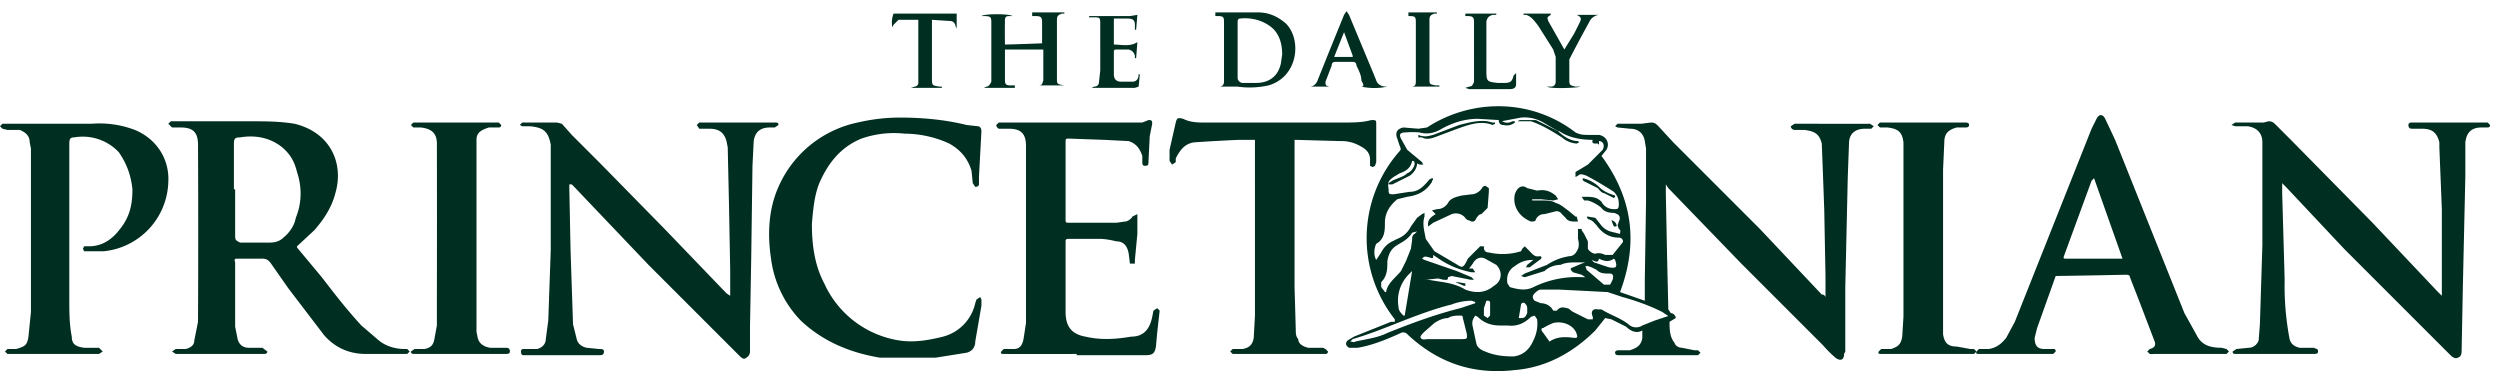 <?xml version="1.0" encoding="UTF-8"?> <svg xmlns="http://www.w3.org/2000/svg" width="202" height="30" fill="none" viewBox="0 0 202 30"><path fill="#002E21" d="M112.7 25.8a10.6 10.6 0 0 1 .4-13.6c.1-.1.1-.2 0-.4l-.2-.6c-.2-.5 0-.8.5-.9l1.2.1.7-.1c3.7-2.4 8.5-2.3 12 .4.4.2.7.2 1 .2h.9c.6.1.9.7.6 1.2l-.4.5c2.5 3.4 3 7 1.5 11l2 .7v-1.7l.1-6.3V12l-.1-.6c-.1-.6-.5-1-1.2-1l-1-.1-.2-.1.2-.2h1.9l.8-.1c.3 0 .4.1.6.3l1.2 1.3 7 7 5 5.3c.1 0 .2 0 .3.2v-1.7l-.1-5.3a1143.1 1143.1 0 0 0-.2-5.4c-.2-.8-.6-1-1.4-1.1h-.8c-.1 0-.3-.1-.3-.3l.3-.2h1.8a670.2 670.2 0 0 0 4.3 0l.3.2-.2.2h-.5c-.8 0-1.3.4-1.3 1.2l-.1 2.7-.2 8.9v5.2l-.1.2c0 .5-.3.6-.7.3a10 10 0 0 1-1-1l-6.6-6.6-5.9-6.1-.2-.3v.8l.1 5 .1 4.3.2.3c.2 0 .4.2.4.4l-.5.3c0 .6 0 1.2.4 1.7.1.3.4.4.6.4l1 .2h.3l.2.2-.2.2h-6.4c-.1 0-.3 0-.3-.2s.2-.2.4-.2h.8c.6-.2.9-.4 1-1v-.6c-.5.3-1 0-1.3-.3l-1.2-.6-.5-.1-.8 1c-1.8 1.8-4 3-6.5 3.2-3.4.4-6.3-.6-8.8-3-.1 0-.2-.1-.4 0-1.1.5-2.3 1-3.5 1.2h-.7c-.3-.2-.3-.4-.1-.6l.5-.3 3-1.2h.3Zm13.2-15.2-1.2-.7a3 3 0 0 0-1.8-.4l-1.6.3h.1c.3.2.6.1.8 0h.2v.1a1 1 0 0 1-.9.2c-.1 0-.4 0-.4-.4l-1.7-.1c-1 0-2 .3-2.9.8-.5.3-1.1.5-1.8.3a6 6 0 0 0-1.1 0c-.4 0-.6.1-.4.5l.5.9 1.2 1 .1.2h-.3l-.2-.1c0 .4-.3.8-.6 1l-1.4.7h-.3v-.1l.3-.2c.4-.2.9-.3 1.2-.6.3-.1.5-.4.6-.7 0-.2 0-.3-.2-.3-.1.5-.4.8-1 1l-.5.3c-.4.3-.5.4-.4 1v.1c0 .3.1.3.4.3l1.3-.2c.7 0 1.1-.4 1.6-1l.2-.1c.2 0 0 .2 0 .3-.5.8-1.2 1.1-2 1.2l-.8.2c-.6.5-1 1.1-1 1.9 0 .6 0 1.3-.7 1.7-.2.4-.2 1 0 1.3l.4-.6c.2-.4.5-.7.9-.9l.4-.2a2 2 0 0 0 1.1-1l.5-.7.4-.3.2-.1v.3c-.2.6 0 1.2.1 1.8l.7 1 1.7 1c.5.3.6.5 1-.4l1-1c.2 0 .4 0 .3.1 0 .3.2.4.4.4a5 5 0 0 0 2.6-.1l.1-.2.2-.2.1.1.3.3c.2.2.4.5.8.4.2 0 .2.2 0 .3l-.8.6h-.3l.1-.2.5-.4c-.5 0-1 .1-1.5.5-.5.3-.7.8-.6 1.4l.2.3c.7.2 1.3.3 1.9 0a8 8 0 0 1 4-.8h.2l-.3-.2-.7-.2c-.2-.2-.3-.3 0-.4l.7-.3.3-.1h-.6c-.5 0-1 0-1.4.2-.5 0-1 .2-1.3.5l-1.6.5-.3-.1.3-.2 1.8-.7c.6-.4 1.2-.6 1.8-.7.3 0 .5-.2.6-.4.2-.3.2-.6.1-1v-.8h.3v.1l.2.3.3.6v.6c.1.2.4.4.6.4.3-.1.6 0 .8.1h.6l.8-1c.1-.1 0-.4-.3-.4-.7 0-1.3-.3-1.8-1-.2-.2-.3-.4-.7-.5l-.1-.2h.1l.6.1.4.5c.2.3.5.5.8.6l.8.2c0-.2.1-.3-.1-.4l-.1-.3.1-.3c.2-.4 0-.6-.4-.7-.4 0-.8-.1-1-.4a3 3 0 0 0-1.1-.6h-.3l-.2-.3h.2c.6 0 1 0 1.4.4.2.4.6.6 1 .6.3 0 .4 0 .4-.4s-.1-.7-.4-1a32 32 0 0 0-2.2-1.3c-.3-.1-.5-.2-.7 0l-.2.1v-.4l1-.6 1.2-1.2c.2-.4 0-.7-.3-.7v.3l-.1-.1h-.2c-.2 0-.3-.1-.2-.3-1 0-2-.2-2.7-.7h-.1Zm9 15-.6-.4c-1-.5-2.1-.9-3.2-1.2l-1.2-.4-1.9-.1-2-.1h-1.5c-.2 0-.4.2-.5.3-.2.2-.2.4 0 .6l.5.2c.4 0 .8.2 1 .6h.3c.2-.3.5-.3.8-.2.2 0 .3.2.5.3l1.2.6h.4v-.2c-.2-.4 0-.7.4-.6h.3c.8.5 1.6.7 2.3 1.3.3.2.7.2 1 0l1-.4 1.2-.4Zm-15.7-.1c-.2.3-.3.5-.2.9l.3 1.4c.1.3.4.5.7.6.7.3 1.4.4 2.3.4.8-.1 1.3-.6 1.6-1.3a3 3 0 0 0 .3-1.7l-.2-.3-.3.1c-.5.5-1.1.8-1.9.7h-.6c-.7 0-1.3-.2-1.8-.7l-.2-.1Zm-.6-3.8h.4l.2.3h-.3a7 7 0 0 1-2.5-1l-.6-.4c0 .3 0 .3-.3.2-.4-.1-.4-.1-.6.1l.2.1 2.6.9 1.2.5.2.2h-.3l-.5-.1-1-.2-.3.1c0 .3-.2.2-.4.2l-.4-.1-1 .1h.2c1 .2 2 .2 3 .8.8.3 1.6.3 2.3-.3.7-.4.7-1.2.2-1.7l-.9-.5c-.4-.2-.8 0-1 .4l-.3.4Zm-.5 5.7c.4 0 .5 0 .4-.5l-.3-1.2c0-.2-.1-.2-.2-.2-.3 0-.7 0-1 .2-.4 0-.8.2-1.1.4l-.8.7c-.2.2-.4.4-.3.5.1.2.4.1.6.1h2.7Zm-6.2-3.8h.1c.1-.7.7-1.1 1.2-1.7l.4-.8.4-1 .1-.7c0-.2 0-.4.2-.5l.2-.2-.4.1c-.3.5-.7.7-1.2 1-.5.3-.7.7-.8 1.3 0 .6 0 1.2-.5 1.7v.3c0 .2.2.3.3.5Zm7.3.9v-.1l-.3-.1c-.5 0-1.1.1-1.6.3-2.8.7-5.3 2-8 2.8l-.2.2c.2 0 .3.1.4 0 .9-.2 1.8-.3 2.6-.7 2-.8 3.9-1.5 5.9-2l1.2-.4Zm6 3.1c.6-.4 1.2-.4 2-.3.2 0 .3 0 .2-.3-.2-.7-1.1-1.1-1.9-.9a5 5 0 0 0-.8.4c-.2 0-.2.2 0 .4l.5.7Zm-11.8-2.1h.1l.6-3.6-.3.3a3 3 0 0 0-.8 2.6c0 .3.2.5.4.7Zm15-4h-.3l.1.3 1.4 1.2h.5l.2-.4c.1-.4 0-.5-.3-.5-.4 0-.7 0-1-.3l-.4-.2-.3-.1Zm2-.6c-.4.3-.8.2-1.2 0-.1.4-.3.2-.6.1l.2.2 1.2.4c.6.1.7 0 .5-.6Zm-7.7 4.8h.2c.1 0 .3 0 .4-.2l.1-.2V25c0-.2 0-.3-.2-.5-.1-.1-.3 0-.3.1l-.2 1.2Zm-2.3-.7v-.6l-.1-.1h-.2l-.2.6v.6l.3.2.2-.2V25Zm76.9-1v-7.1l-.2-5v-.4c-.2-.8-.6-1.1-1.4-1.1h-.8c-.1 0-.3 0-.3-.3 0-.2.2-.2.3-.2h6.1l.2.2s0 .2-.2.2h-.5c-.8 0-1.2.4-1.3 1.2v2.7l-.2 8.9-.1 5.2c0 .2 0 .5-.3.6-.2.1-.4 0-.6-.2l-1.4-1.4-7.2-7.2-4.7-5-.3-.3v.8l.2 7a23 23 0 0 0 .4 4.8c.1.4.4.6.8.7h1.2c0 .1.3 0 .3.3 0 .2-.2.2-.4.2h-6.2c-.2 0-.3 0-.3-.2l.3-.2 1-.1c.4 0 .7-.3.8-.6l.1-1.3.2-6.4v-8.3c0-.8-.5-1.2-1.2-1.3h-1l-.3-.1.3-.2h2.3l.4-.1c.3 0 .4.1.6.3l1.3 1.3 6.5 6.6 5.2 5.5.4.4ZM59 23.9v-2.1l-.1-5.4-.1-4.5-.1-.5c-.2-.7-.6-1-1.4-1h-.8l-.2-.3.2-.2h6.1c.2 0 .3 0 .3.2l-.3.2h-.4c-.8 0-1.2.4-1.3 1.1l-.1 2-.1 7.4-.1 5.6v2c0 .2-.1.4-.3.5-.2.2-.4 0-.6-.2l-1.3-1.3-6-6-6-6.3-.2-.2H46v.3l.1 5 .2 6 .3 1.2c.1.4.4.6.8.7l1 .1c.2 0 .4 0 .4.2 0 .3-.2.3-.4.3h-6c-.2 0-.3 0-.3-.3 0-.2.1-.2.3-.2h1c.4-.1.7-.4.7-.8l.2-1.5.2-5.7v-8.5c-.2-1.1-.6-1.4-1.7-1.5h-.6l-.2-.1.2-.2H45l.4.1.8.9 2.3 2.3 5.2 5.3 5 5.2.3.2ZM24 20l2 2.4c1 1.3 2 2.6 3.2 3.9l1.4 1.2c.6.5 1.4.7 2.1.7h.2l.2.2-.2.2h-3.3c-1.4 0-2.5-.5-3.4-1.5l-2.9-3.8-1.4-2c-.2-.3-.4-.4-.7-.4h-2c-.2 0-.3 0-.2.3v5.2l.2 1c.1.4.4.7.9.7h1.1l.4.3c0 .2-.2.2-.3.2h-7.1l-.3-.2.3-.2h.8c.4-.1.7-.3.7-.7L16 26a1473.2 1473.2 0 0 0 0-14.3c0-1-.4-1.4-1.4-1.4h-.7l-.3-.3.2-.2h6.5c1.1 0 2.3 0 3.5.2 2.9.7 4 3.2 3.3 5.6-.3 1.2-1 2.2-1.7 3L24 19.9Zm-5-4.7v3.6c0 .5 0 .5.4.7h2.4c.4 0 .8-.1 1.1-.4.5-.4.9-1 1-1.6.5-1.2.5-2.5.1-3.7-.2-.8-.5-1.4-1.2-2-1-.8-2.2-1-3.4-.8-.4 0-.5.1-.5.5v3.7Zm157.8 13.3H174a1 1 0 0 1-.3 0l-.2-.2.2-.2c.4-.1.5-.3.4-.6l-1.3-3.4-.7-1.8c0-.2-.2-.2-.4-.2a685.6 685.6 0 0 1-5.6.1l-1.5 4.2-.2.8c0 .6.2.9.8.9h.7c.1 0 .2 0 .2.2l-.2.2h-6c-.1 0-.3 0-.2-.2l.2-.2h.8c.6-.1 1-.4 1.4-.9l.7-1.3 6.2-15.6.4-.8c.2-.4.5-.4.7 0l.8 1.7 5.6 14 1 1.8c.4.8 1.1 1 2 1l.4.1.2.2-.2.2h-3.1Zm-5.3-7.7-2.3-6.5-.2.2-2.2 6c-.1.3-.1.3.2.3h4.5ZM72.7 9.5c2 0 3.8.2 5.4.6l.9.1c.2 0 .3.2.3.4l-.2 3.7v.6c0 .1-.1.2-.3.2l-.2-.3-.1-1c-.3-1-.9-1.7-1.8-2.2a8.7 8.7 0 0 0-3.6-.8 8 8 0 0 0-3.5.4c-1.7.7-2.7 2-3.4 3.6-.4 1-.5 2.1-.6 3.3 0 1.6.2 3.3 1 4.8a8 8 0 0 0 6 4.6c1.2.2 2.4 0 3.6-.3a3.6 3.6 0 0 0 2.6-2.7l.1-.3.3-.2.1.2v.5l-.5 2.9c0 .5-.3.8-.7.9l-2.5.4h-4.5c-2.4-.4-4.6-1.3-6.4-3a8.8 8.8 0 0 1-2.4-5c-.3-2-.2-4 .6-5.8a9 9 0 0 1 6.4-5.2 15 15 0 0 1 3.4-.4ZM87 28.6a1432.9 1432.9 0 0 1-5.9 0c-.1 0-.3 0-.2-.2l.2-.2h.8c.5 0 .7-.3.8-.8l.2-1.3V11.8c0-1-.4-1.4-1.4-1.4h-.8s-.2-.1-.2-.3l.2-.2h11.6l.5-.2c.2 0 .3 0 .3.3l-.2 1-.1 2c0 .3 0 .4-.3.4-.2 0-.2-.2-.2-.3v-.5c-.2-.6-.5-1-1.1-1.2l-2-.1-2.8-.1c-.3 0-.3 0-.3.3v6.2c0 .3 0 .3.4.3h3.7l.7-.1c.2 0 .5-.2.6-.4l.4-.2v1.6l-.2 2.1v.3h-.4l-.1-.8c-.1-.6-.4-1-1-1a7 7 0 0 0-1.2-.2h-2.6c-.2 0-.3 0-.3.2v5.7c0 1.2.5 1.8 1.6 2 1.3.3 2.5.2 3.7 0 1 0 1.5-.6 1.7-1.6l.1-.5.3-.2.2.2-.2 1.8-.1 1.1c-.1.6-.3.7-.9.7H87v-.1ZM5.6 18.7v5.5c0 1 0 2 .2 3 0 .6.3.8 1 .9H8l.3.3-.3.2H.6l-.2-.2.2-.2h.7c.7-.2.9-.3 1-1l.2-2V12l-.1-.5c0-.5-.3-.8-.8-1h-1l-.4-.1-.2-.2.2-.2h7.2a8 8 0 0 1 3.5.5c1.7.7 2.8 2.3 2.7 4.2a5.8 5.8 0 0 1-5.2 5.6H6.8l-.1-.2.1-.2h.4c1.1 0 1.9-.6 2.5-1.4.8-1 1-2 1-3.2-.1-1-.4-2-1.1-3A4 4 0 0 0 6 11.1c-.3 0-.4.1-.4.5v7.2Z"></path><path fill="#002E21" d="M104.6 11.3v11.9l.1 3.5c0 .2 0 .5.2.7 0 .4.4.6.8.7h1.2l.2.1.2.2s0 .2-.2.2h-7.5l-.2-.2.2-.2h.8c.5-.1.8-.3.9-.9l.1-1.8V11.3h-1.3a154.4 154.4 0 0 0-3.6.2c-.8.1-1.2.7-1.5 1.3v.3l-.3.2-.2-.3v-.9l.5-2.2c.1-.4.2-.4.6-.3.6.3 1.2.3 1.8.3h11.1c.8 0 1.6 0 2.3-.2.4 0 .4 0 .4.4v3l-.1.3-.2.1-.2-.1v-.5c0-.6-.4-.9-.8-1.1a3 3 0 0 0-1.6-.4l-3.6-.1h-.1Zm51 17.3H152c-.1 0-.3 0-.2-.2l.2-.2h.8c.6-.2.8-.4.9-1l.1-1.6V11.5c-.1-.8-.4-1.1-1.3-1.2h-.6l-.2-.2.2-.2h6.9c.1 0 .3 0 .3.2s-.2.2-.3.2h-.7c-.7.2-1 .5-1 1.2l-.1 2.2V27c.1.7.4 1 1.1 1l1.1.2h.3l.2.2-.2.2h-3.8Zm-118.4 0h-3.7c-.1 0-.3 0-.3-.2l.3-.2h.8c.5-.1.7-.3.8-.8l.2-1.1V24a2826.1 2826.1 0 0 0 0-12.4c0-.8-.4-1.2-1.3-1.3h-.6l-.2-.2.2-.2h6.9l.2.2s0 .2-.2.2h-.8c-.6.2-1 .4-1 1v15.5l.1.5c.1.4.4.7 1 .8h1.2c.2 0 .4 0 .4.3 0 .2-.2.2-.4.2h-3.6ZM84.2 4h-3v2.5c0 .3.1.4.4.4h.4v.2h-2.5l.2-.1c.2 0 .3-.2.4-.4V1.9c0-.5 0-.6-.6-.6h-.2c.2-.2 2.3-.2 2.5 0h-.3c-.2 0-.3.1-.3.3a58.2 58.2 0 0 0 0 2 188.5 188.5 0 0 0 3-.1V1.8c0-.4-.1-.5-.5-.5h-.3V1H86v.1h-.2c-.3.1-.4.2-.4.5v4.7c0 .5 0 .5.6.6h.2-2.5.2c.3 0 .3-.1.4-.4V4Zm14.1 3h.2c.3 0 .4-.2.4-.4V1.9c0-.5 0-.6-.5-.6h-.2V1h3.4c.9 0 1.6.3 2.3.9 1.3 1.3 1 4.3-1.4 5a7 7 0 0 1-2.5.1h-1.7Zm5.3-2.6c0-1-.3-1.8-1-2.3-.7-.5-1.6-.7-2.4-.6-.2 0-.2.2-.2.3v4.5c0 .2.2.4.4.4h1.1c1.1 0 1.8-.6 2-1.6l.1-.7Zm4 2.6h-2 .2c.4 0 .6-.3.7-.6l.8-2 1.3-3.2.2-.3.2.3 2 4.8.2.5c.1.3.4.5.8.5h.1a5 5 0 0 1-2.1 0c.3 0 .1-.3 0-.5 0-.4-.2-.8-.4-1.2 0-.2-.1-.3-.3-.3h-1.4c-.2 0-.3.1-.3.3l-.5 1.3c0 .3 0 .3.3.4h.2Zm1-4.4-.8 2h1.5v-.1l-.7-1.9ZM92.1 6 92 7l-.3.1h-3.5l.2-.1c.3 0 .4-.2.4-.4l.1-.9V2c0-.6 0-.6-.6-.6H88v-.1h3.3l.6-.1-.1 1.2h-.1V2c0-.4-.2-.5-.6-.5H90v2.1c.6 0 1.3.2 1.9-.2l-.1 1.3h-.1v-.2c-.1-.3-.2-.4-.5-.5h-1c-.1 0-.2 0-.2.2V6c0 .4.2.6.6.6h.9c.3 0 .5-.2.5-.6h.1Zm31-4.9h2.2v.1c-.3.2-.3.2-.2.5l1.3 2.3.8-1.3.4-.8c.2-.4.2-.5-.2-.7h2-.2a1 1 0 0 0-.8.6 112 112 0 0 0-1.6 3v1.7c0 .4.1.4.5.5h.4c-.2.1-2.4.2-2.7 0h.3c.3 0 .4-.2.4-.4v-2l-.2-.6-1.2-1.9c-.3-.4-.6-.8-1-.9h-.2Zm-45.8 0v1.2l-.1-.2c0-.2-.2-.4-.4-.4l-1.5-.1v4.7c0 .6 0 .6.6.7h.2v.1h-2.5l.3-.1c.1 0 .3-.1.3-.3V1.6h-1.6l-.4.4-.1.2a2 2 0 0 1 .1-1.1h5.1Zm41.1 0h2.5v.1h-.3c-.3.1-.4.2-.5.5v4.1c0 .8.1.8.9.9h.6c.5 0 .6-.2.7-.6l.2-.2v.9c0 .3-.2.4-.5.4h-3.3l-.3-.1.3-.1c.2 0 .3-.1.4-.4V1.8c0-.4-.1-.5-.5-.5h-.2V1ZM116.3 7h-2.5.2c.3 0 .4-.1.4-.4V1.9c0-.5 0-.6-.5-.6h-.1V1h2.3v.1h-.2c-.3.1-.4.2-.4.5v4.8c0 .4 0 .4.5.5h.3Zm7.5 9.2h.9c.3 0 .7 0 1 .2.4.1.7.4 1 .6l.6.5h.1l.1.4h-.2c-.3 0-.6 0-.8-.3l-.3-.3a.5.5 0 0 0-.6-.2l-.8.2c-.3 0-.5.1-.7.4 0 .2-.2.2-.4.2-1-.4-1.5-1.3-1.3-2.2.2-.6.6-.8 1-.5l.8.2c.6-.1 1 0 1.5.4l.2.3-.4.1-1-.1h-.7v.1Zm-8.4 2.1c-.1-.6.3-.8.6-1l-.3-.3.4-.1c.4 0 .7-.2.9-.5.2-.4.7-.5 1.1-.6l.8-.1c.3 0 .7-.2.9-.6l.2-.1.3.2v.3l-.1 1.3-.5.5c-.2 0-.3.2-.4.3-.1.3-.3.4-.6.2-.2 0-.3-.2-.4-.3a1 1 0 0 0-1-.2l-1.5.7-.4.3Zm2-1.5Zm3.4-6.8-.2.1c-1-.4-2 0-3.1.4l-1.6.6c-.3.1-.7.2-1 0h-.3v-.2c.5.2.8.1 1.2 0l2.1-.8c.8-.2 1.5-.4 2.3-.3l.4.1h.2v.2Zm5.1.6c.4.4 1 .8 1.6.8l.1.1-.2.1a2 2 0 0 1-1.2-.5c-.8-.5-1.6-1-2.5-1.3h-1.1l.2-.1h1.3l1.6.8.2.1Zm4.5 5.4-.8-.4c-.2 0-.4-.3-.5-.4l-1-.5s-.3-.1-.2-.3c.5.1 1 .4 1.3.7.3.3.7.5 1 .6l.3.1v.1Zm-.2 1.8c.2 0 .5.3.4.5h-.2l-.2-.5Zm-12.6 5h.2l.6.1v.2h-.1l-.7-.3Z"></path></svg> 